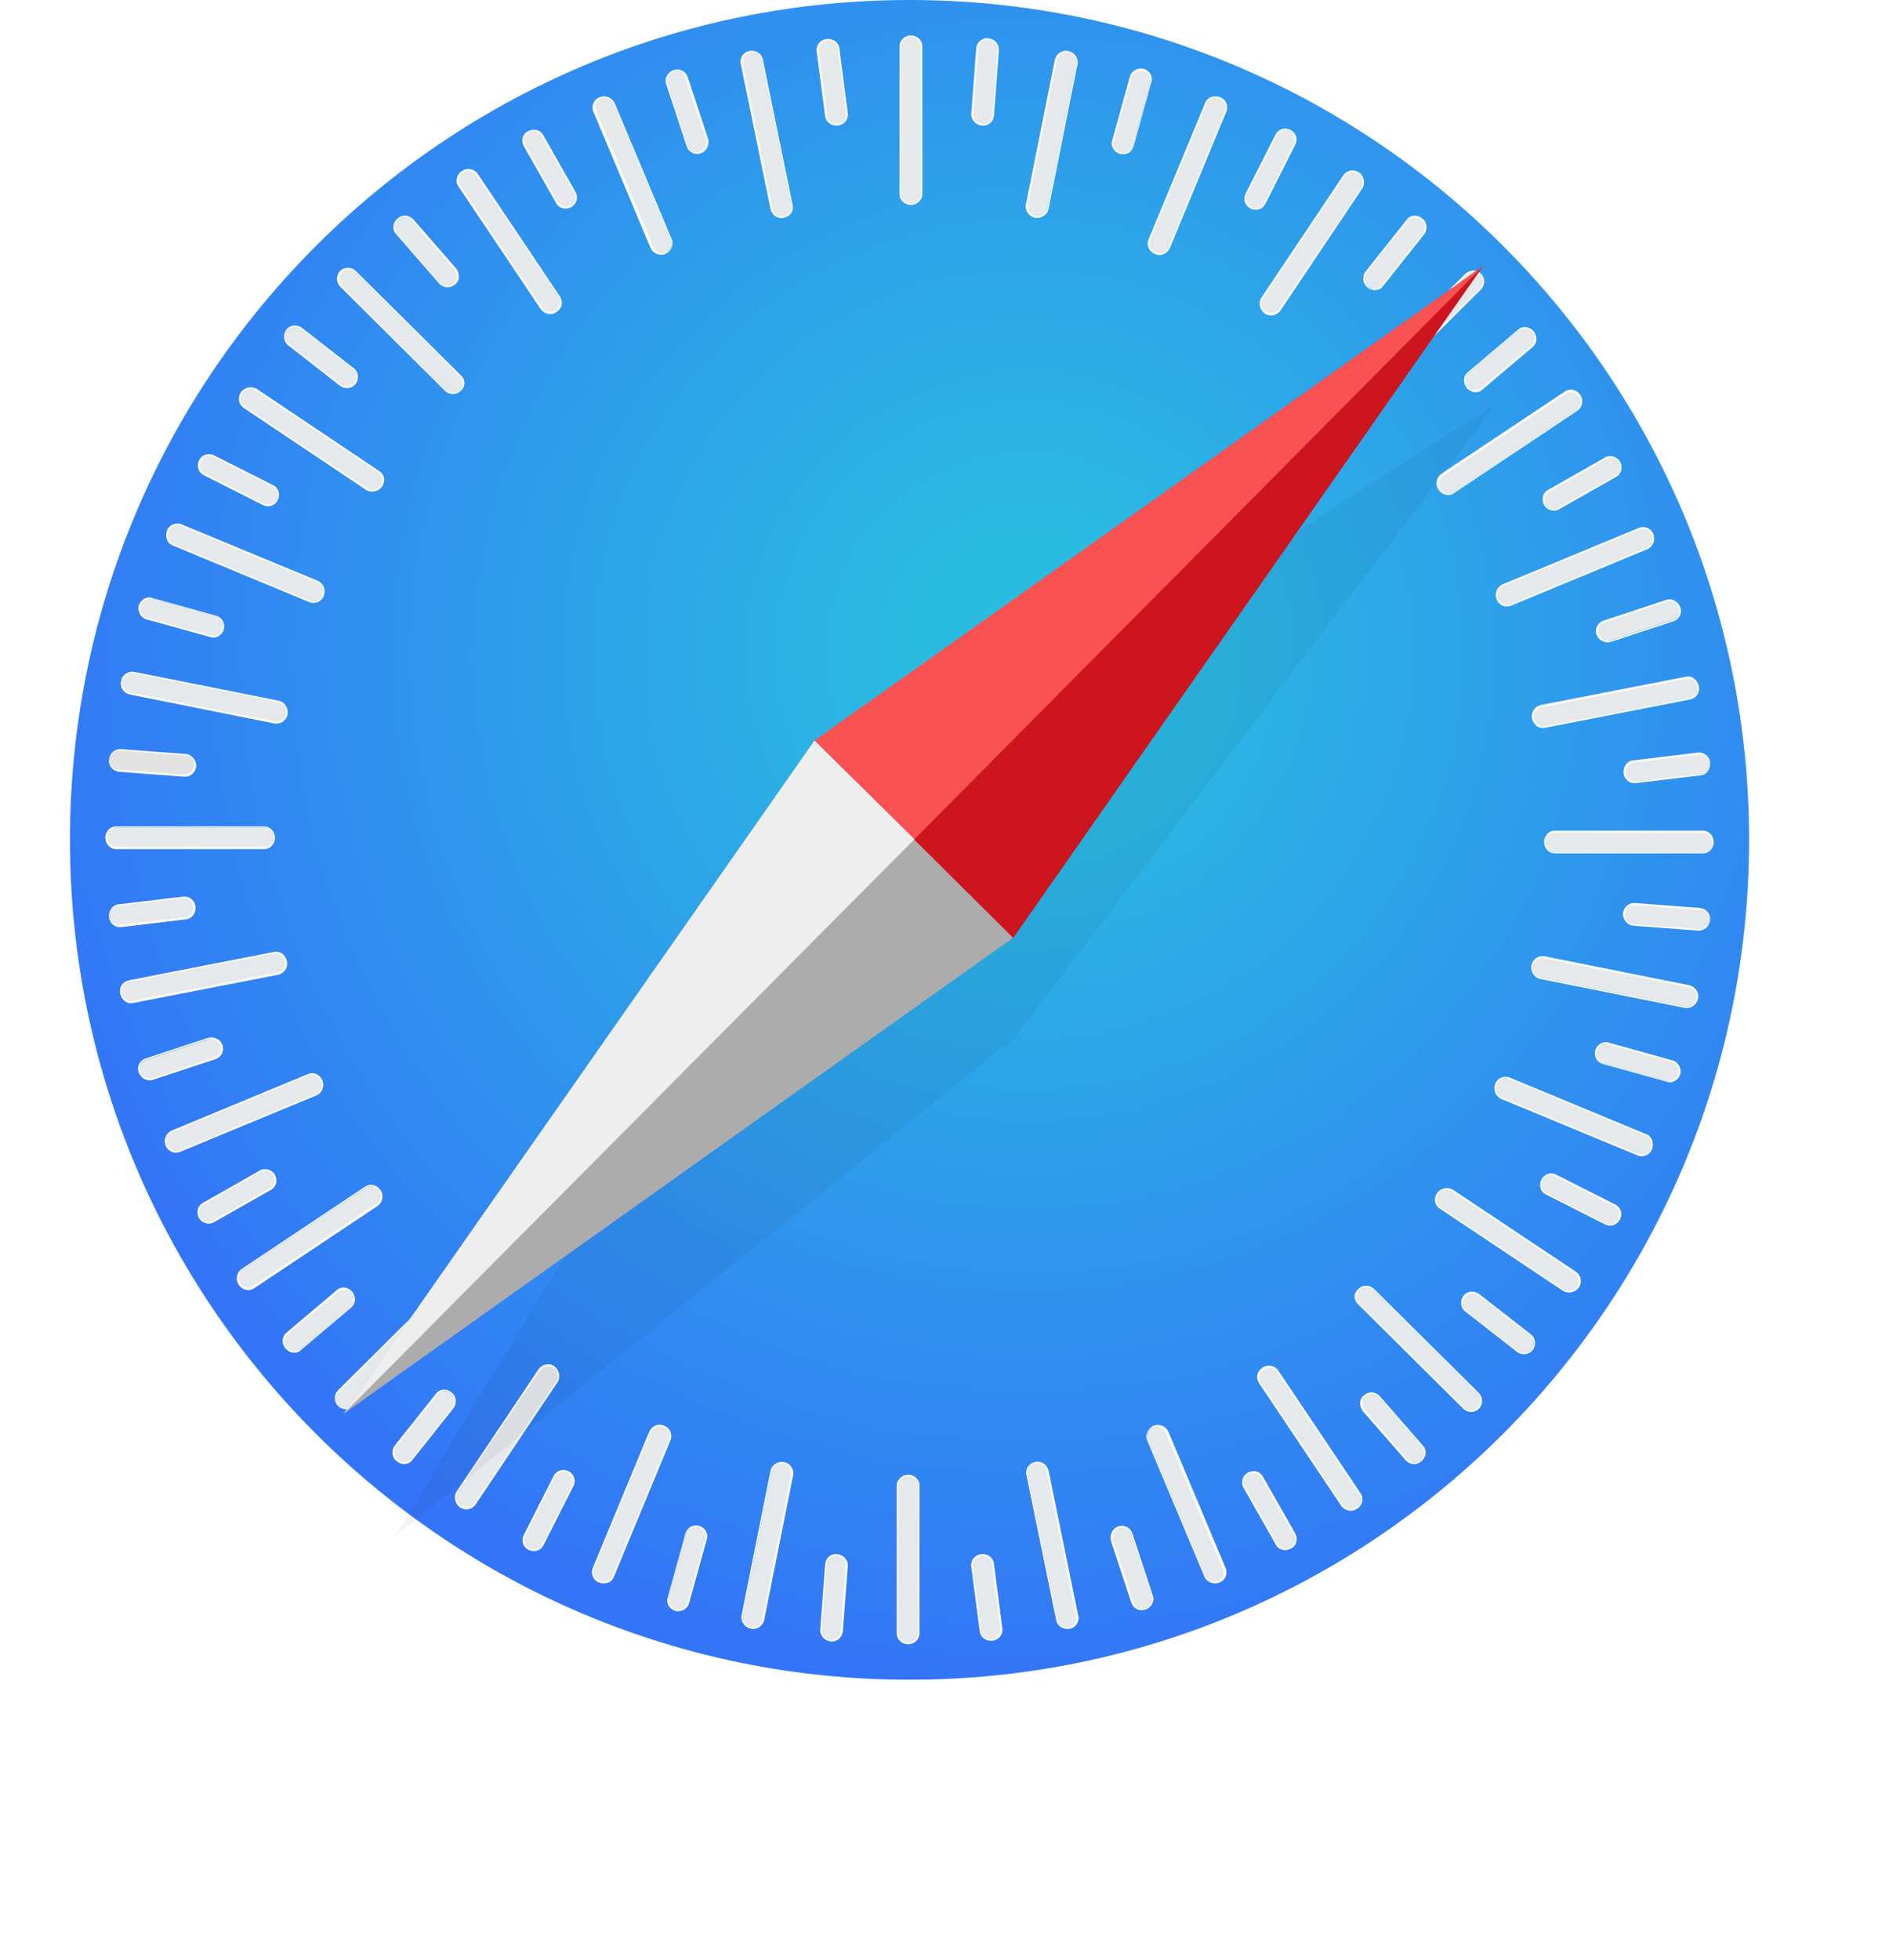 <svg width="27" height="28" viewBox="0 0 27 28" fill="none" xmlns="http://www.w3.org/2000/svg">
<path d="M13 24C19.627 24 25 18.627 25 12C25 5.373 19.627 0 13 0C6.373 0 1 5.373 1 12C1 18.627 6.373 24 13 24Z" fill="url(#paint0_radial_824_4443)"/>
<path d="M13.021 2.919C12.94 2.919 12.869 2.858 12.869 2.777V0.659C12.869 0.578 12.94 0.517 13.021 0.517C13.102 0.517 13.173 0.578 13.173 0.659V2.777C13.162 2.858 13.102 2.919 13.021 2.919Z" fill="#E6E9EB"/>
<path d="M13.021 2.929C12.929 2.929 12.858 2.858 12.858 2.777V0.659C12.858 0.578 12.929 0.507 13.021 0.507C13.112 0.507 13.183 0.578 13.183 0.659V2.777C13.183 2.858 13.102 2.929 13.021 2.929ZM13.021 0.527C12.95 0.527 12.879 0.588 12.879 0.659V2.777C12.879 2.848 12.94 2.909 13.021 2.909C13.091 2.909 13.162 2.848 13.162 2.777V0.659C13.152 0.588 13.091 0.527 13.021 0.527V0.527Z" fill="white"/>
<path d="M14.034 1.784C13.953 1.774 13.892 1.713 13.892 1.632L13.963 0.689C13.973 0.608 14.044 0.547 14.125 0.557C14.206 0.568 14.267 0.628 14.267 0.71L14.196 1.652C14.186 1.733 14.115 1.794 14.034 1.784V1.784Z" fill="#E6E9EB"/>
<path d="M14.034 1.794C13.943 1.784 13.882 1.713 13.882 1.632L13.953 0.689C13.963 0.608 14.034 0.537 14.126 0.547C14.217 0.557 14.278 0.628 14.278 0.709L14.207 1.652C14.197 1.743 14.126 1.804 14.034 1.794ZM14.126 0.568C14.055 0.568 13.984 0.618 13.984 0.689L13.913 1.632C13.913 1.703 13.963 1.764 14.044 1.774C14.115 1.774 14.186 1.723 14.186 1.652L14.257 0.709C14.257 0.638 14.197 0.578 14.126 0.568H14.126Z" fill="white"/>
<path d="M14.794 3.101C14.713 3.081 14.662 3.01 14.672 2.929L15.088 0.851C15.108 0.77 15.179 0.72 15.26 0.74C15.341 0.76 15.392 0.831 15.382 0.912L14.966 2.99C14.956 3.061 14.875 3.112 14.794 3.101H14.794Z" fill="#E6E9EB"/>
<path d="M14.794 3.112C14.702 3.091 14.652 3.01 14.662 2.929L15.078 0.851C15.098 0.77 15.179 0.709 15.27 0.73C15.361 0.75 15.412 0.831 15.402 0.912L14.986 2.99C14.966 3.071 14.885 3.122 14.794 3.112ZM15.27 0.75C15.199 0.74 15.128 0.78 15.108 0.851L14.692 2.929C14.682 3 14.723 3.071 14.804 3.091C14.875 3.101 14.946 3.061 14.966 2.99L15.382 0.912C15.392 0.831 15.341 0.77 15.27 0.75V0.75Z" fill="white"/>
<path d="M16.009 2.189C15.99 2.185 15.972 2.176 15.956 2.164C15.94 2.153 15.926 2.138 15.916 2.121C15.905 2.104 15.898 2.085 15.895 2.066C15.892 2.046 15.893 2.026 15.898 2.007L16.151 1.095C16.171 1.014 16.253 0.973 16.334 0.993C16.415 1.014 16.465 1.095 16.445 1.176L16.192 2.088C16.171 2.169 16.09 2.209 16.009 2.189Z" fill="#E6E9EB"/>
<path d="M16.01 2.199C15.929 2.179 15.868 2.088 15.899 2.007L16.152 1.095C16.172 1.014 16.263 0.963 16.345 0.983C16.426 1.003 16.486 1.095 16.456 1.176L16.203 2.088C16.182 2.169 16.101 2.22 16.01 2.199H16.01ZM16.345 1.014C16.274 0.993 16.192 1.034 16.172 1.105L15.919 2.017C15.899 2.088 15.939 2.159 16.02 2.179C16.091 2.199 16.172 2.159 16.192 2.088L16.446 1.176C16.456 1.105 16.416 1.034 16.345 1.013V1.014Z" fill="white"/>
<path d="M16.507 3.618C16.426 3.588 16.395 3.497 16.426 3.426L17.236 1.47C17.267 1.399 17.358 1.358 17.429 1.399C17.51 1.429 17.541 1.52 17.51 1.591L16.699 3.547C16.669 3.618 16.578 3.659 16.507 3.618H16.507Z" fill="#E6E9EB"/>
<path d="M16.507 3.628C16.468 3.614 16.436 3.584 16.419 3.546C16.402 3.508 16.401 3.465 16.415 3.426L17.226 1.47C17.257 1.389 17.348 1.358 17.439 1.389C17.478 1.403 17.51 1.433 17.527 1.471C17.544 1.509 17.545 1.552 17.53 1.591L16.72 3.547C16.679 3.628 16.588 3.669 16.507 3.628ZM17.429 1.409C17.358 1.378 17.277 1.409 17.247 1.48L16.436 3.436C16.405 3.507 16.446 3.578 16.517 3.608C16.588 3.638 16.669 3.608 16.699 3.537L17.51 1.581C17.53 1.52 17.5 1.439 17.429 1.409V1.409Z" fill="white"/>
<path d="M17.875 2.97C17.804 2.929 17.773 2.848 17.804 2.777L18.229 1.936C18.27 1.865 18.351 1.834 18.432 1.875C18.503 1.916 18.534 1.997 18.503 2.068L18.077 2.909C18.037 2.98 17.956 3.01 17.875 2.97H17.875Z" fill="#E6E9EB"/>
<path d="M17.875 2.98C17.794 2.939 17.764 2.848 17.804 2.767L18.23 1.926C18.27 1.845 18.361 1.814 18.442 1.855C18.524 1.895 18.554 1.987 18.513 2.068L18.088 2.909C18.047 2.99 17.956 3.02 17.875 2.98L17.875 2.98ZM18.432 1.875C18.361 1.845 18.28 1.865 18.25 1.936L17.824 2.777C17.794 2.838 17.824 2.919 17.885 2.96C17.956 2.99 18.037 2.97 18.067 2.899L18.493 2.057C18.524 1.997 18.493 1.916 18.432 1.875Z" fill="white"/>
<path d="M18.078 4.47C18.007 4.419 17.986 4.328 18.037 4.267L19.213 2.514C19.253 2.443 19.345 2.432 19.415 2.473C19.486 2.524 19.506 2.615 19.456 2.676L18.28 4.429C18.24 4.5 18.148 4.52 18.078 4.47Z" fill="#E6E9EB"/>
<path d="M18.077 4.48C18.006 4.429 17.986 4.328 18.027 4.257L19.202 2.503C19.253 2.432 19.344 2.412 19.425 2.463C19.496 2.514 19.516 2.615 19.476 2.686L18.3 4.439C18.25 4.51 18.148 4.53 18.077 4.48ZM19.415 2.483C19.354 2.443 19.263 2.453 19.223 2.514L18.047 4.267C18.006 4.328 18.026 4.409 18.087 4.449C18.148 4.49 18.239 4.48 18.28 4.419L19.456 2.676C19.496 2.615 19.476 2.524 19.415 2.483V2.483Z" fill="white"/>
<path d="M19.557 4.095C19.496 4.044 19.476 3.953 19.527 3.892L20.115 3.152C20.165 3.091 20.256 3.081 20.317 3.132C20.378 3.182 20.398 3.274 20.348 3.334L19.76 4.074C19.709 4.135 19.618 4.145 19.557 4.095H19.557Z" fill="#E6E9EB"/>
<path d="M19.547 4.105C19.477 4.054 19.466 3.953 19.517 3.882L20.105 3.142C20.155 3.071 20.257 3.061 20.328 3.122C20.399 3.172 20.409 3.274 20.358 3.345L19.77 4.085C19.72 4.155 19.618 4.166 19.547 4.105V4.105ZM20.308 3.142C20.247 3.091 20.166 3.101 20.115 3.162L19.527 3.902C19.487 3.963 19.497 4.044 19.558 4.095C19.618 4.145 19.699 4.135 19.75 4.074L20.338 3.334C20.378 3.274 20.368 3.182 20.308 3.142L20.308 3.142Z" fill="white"/>
<path d="M19.457 5.615C19.396 5.554 19.396 5.463 19.457 5.412L20.957 3.922C21.018 3.862 21.109 3.872 21.159 3.922C21.21 3.973 21.22 4.074 21.159 4.125L19.67 5.615C19.609 5.676 19.517 5.676 19.457 5.615V5.615Z" fill="#E6E9EB"/>
<path d="M19.446 5.625C19.417 5.595 19.4 5.555 19.4 5.514C19.4 5.472 19.417 5.432 19.446 5.402L20.946 3.912C20.976 3.883 21.016 3.867 21.058 3.867C21.099 3.867 21.139 3.883 21.169 3.912C21.198 3.942 21.215 3.982 21.215 4.024C21.215 4.065 21.198 4.105 21.169 4.135L19.669 5.625C19.639 5.654 19.599 5.671 19.558 5.671C19.516 5.671 19.476 5.654 19.446 5.625V5.625ZM21.159 3.922C21.108 3.872 21.017 3.872 20.966 3.922L19.466 5.412C19.416 5.463 19.416 5.554 19.466 5.605C19.517 5.655 19.608 5.655 19.659 5.605L21.159 4.115C21.209 4.064 21.209 3.983 21.159 3.922Z" fill="white"/>
<path d="M20.977 5.534C20.926 5.473 20.926 5.382 20.987 5.331L21.706 4.723C21.767 4.672 21.858 4.682 21.909 4.743C21.96 4.804 21.96 4.895 21.899 4.946L21.18 5.554C21.119 5.605 21.027 5.595 20.977 5.534Z" fill="#E6E9EB"/>
<path d="M20.967 5.544C20.906 5.473 20.916 5.372 20.977 5.321L21.696 4.713C21.757 4.652 21.858 4.662 21.919 4.733C21.98 4.804 21.97 4.905 21.909 4.956L21.19 5.564C21.129 5.625 21.027 5.615 20.967 5.544H20.967ZM21.899 4.743C21.848 4.683 21.767 4.683 21.707 4.723L20.987 5.331C20.936 5.382 20.926 5.463 20.977 5.524C21.027 5.584 21.109 5.584 21.169 5.544L21.889 4.936C21.95 4.885 21.95 4.804 21.899 4.743Z" fill="white"/>
<path d="M20.571 6.993C20.52 6.922 20.541 6.831 20.612 6.791L22.375 5.615C22.446 5.574 22.537 5.595 22.578 5.655C22.629 5.726 22.608 5.818 22.537 5.858L20.774 7.034C20.713 7.074 20.622 7.054 20.571 6.993V6.993Z" fill="#E6E9EB"/>
<path d="M20.561 6.993C20.51 6.922 20.53 6.821 20.601 6.77L22.365 5.595C22.436 5.544 22.537 5.564 22.588 5.645C22.639 5.716 22.618 5.818 22.547 5.868L20.784 7.044C20.713 7.095 20.612 7.074 20.561 6.993V6.993ZM22.568 5.666C22.527 5.605 22.446 5.584 22.385 5.625L20.622 6.801C20.561 6.841 20.541 6.922 20.591 6.993C20.632 7.054 20.713 7.074 20.774 7.034L22.537 5.858C22.598 5.808 22.608 5.726 22.568 5.666Z" fill="white"/>
<path d="M22.081 7.206C22.04 7.135 22.061 7.044 22.131 7.003L22.952 6.537C23.023 6.497 23.114 6.527 23.155 6.598C23.196 6.669 23.175 6.76 23.104 6.801L22.283 7.267C22.212 7.307 22.121 7.277 22.081 7.206L22.081 7.206Z" fill="#E6E9EB"/>
<path d="M22.07 7.216C22.03 7.135 22.05 7.044 22.121 7.003L22.942 6.537C23.013 6.497 23.114 6.527 23.155 6.598C23.195 6.679 23.175 6.77 23.104 6.811L22.283 7.277C22.212 7.318 22.111 7.287 22.07 7.216V7.216ZM23.145 6.608C23.104 6.537 23.023 6.517 22.962 6.557L22.141 7.024C22.081 7.064 22.06 7.145 22.091 7.206C22.131 7.277 22.212 7.297 22.273 7.257L23.094 6.791C23.155 6.76 23.175 6.679 23.145 6.608V6.608Z" fill="white"/>
<path d="M21.402 8.554C21.372 8.473 21.402 8.392 21.483 8.362L23.439 7.551C23.51 7.52 23.602 7.561 23.632 7.632C23.662 7.713 23.632 7.794 23.551 7.824L21.595 8.635C21.524 8.666 21.433 8.635 21.402 8.554Z" fill="#E6E9EB"/>
<path d="M21.391 8.564C21.361 8.483 21.391 8.392 21.473 8.351L23.429 7.541C23.468 7.526 23.511 7.527 23.549 7.544C23.587 7.561 23.616 7.593 23.631 7.632C23.662 7.713 23.631 7.804 23.55 7.845L21.594 8.655C21.555 8.67 21.512 8.669 21.474 8.652C21.436 8.635 21.406 8.603 21.391 8.564V8.564ZM23.611 7.642C23.581 7.571 23.5 7.541 23.439 7.561L21.483 8.372C21.412 8.402 21.381 8.483 21.412 8.554C21.442 8.625 21.523 8.655 21.584 8.635L23.54 7.824C23.611 7.794 23.642 7.713 23.611 7.642Z" fill="white"/>
<path d="M22.831 9.061C22.801 8.98 22.841 8.899 22.923 8.868L23.814 8.574C23.885 8.544 23.977 8.595 23.997 8.666C24.027 8.747 23.987 8.828 23.906 8.858L23.014 9.152C22.943 9.182 22.862 9.142 22.831 9.061V9.061Z" fill="#E6E9EB"/>
<path d="M22.82 9.071C22.79 8.99 22.831 8.899 22.922 8.868L23.814 8.574C23.895 8.544 23.986 8.595 24.017 8.676C24.047 8.757 24.006 8.848 23.915 8.878L23.023 9.172C22.942 9.193 22.851 9.152 22.82 9.071ZM23.996 8.686C23.976 8.615 23.895 8.574 23.824 8.595L22.932 8.889C22.861 8.909 22.831 8.99 22.851 9.061C22.871 9.132 22.952 9.172 23.023 9.152L23.915 8.858C23.986 8.828 24.017 8.757 23.996 8.686V8.686Z" fill="white"/>
<path d="M21.919 10.267C21.898 10.186 21.949 10.105 22.03 10.095L24.108 9.689C24.189 9.669 24.26 9.73 24.28 9.811C24.3 9.892 24.25 9.973 24.169 9.983L22.091 10.389C22.01 10.399 21.929 10.348 21.918 10.267H21.919Z" fill="#E6E9EB"/>
<path d="M21.898 10.267C21.878 10.176 21.939 10.095 22.02 10.074L24.098 9.669C24.179 9.649 24.26 9.71 24.28 9.801C24.3 9.892 24.24 9.973 24.159 9.993L22.081 10.399C22 10.419 21.919 10.358 21.898 10.267V10.267ZM24.26 9.811C24.25 9.74 24.179 9.689 24.108 9.699L22.03 10.105C21.959 10.115 21.909 10.196 21.929 10.267C21.939 10.338 22.01 10.389 22.081 10.378L24.159 9.973C24.23 9.953 24.28 9.882 24.26 9.811Z" fill="white"/>
<path d="M23.216 11.047C23.206 10.966 23.257 10.895 23.338 10.885L24.27 10.774C24.351 10.764 24.422 10.824 24.432 10.905C24.442 10.986 24.392 11.057 24.311 11.068L23.378 11.179C23.307 11.189 23.226 11.128 23.216 11.047H23.216Z" fill="#E6E9EB"/>
<path d="M23.206 11.047C23.196 10.956 23.257 10.875 23.338 10.865L24.27 10.753C24.351 10.743 24.432 10.804 24.443 10.895C24.453 10.986 24.392 11.068 24.311 11.078L23.378 11.189C23.297 11.199 23.216 11.139 23.206 11.047ZM24.432 10.905C24.422 10.835 24.352 10.774 24.28 10.784L23.348 10.895C23.277 10.905 23.226 10.976 23.236 11.047C23.247 11.118 23.318 11.179 23.389 11.169L24.321 11.057C24.392 11.047 24.443 10.976 24.433 10.905H24.432Z" fill="white"/>
<path d="M22.081 12.03C22.081 11.949 22.142 11.878 22.223 11.878H24.341C24.422 11.878 24.483 11.949 24.483 12.03C24.483 12.111 24.422 12.182 24.341 12.182H22.223C22.142 12.182 22.081 12.111 22.081 12.03Z" fill="#E6E9EB"/>
<path d="M22.071 12.03C22.071 11.939 22.142 11.868 22.223 11.868H24.342C24.423 11.868 24.494 11.939 24.494 12.03C24.494 12.122 24.423 12.193 24.342 12.193H22.223C22.142 12.193 22.071 12.122 22.071 12.03ZM24.473 12.041C24.473 11.97 24.413 11.899 24.341 11.899H22.223C22.152 11.899 22.092 11.959 22.092 12.041C22.092 12.111 22.152 12.182 22.223 12.182H24.342C24.413 12.172 24.473 12.111 24.473 12.041H24.473Z" fill="white"/>
<path d="M23.206 13.054C23.216 12.973 23.277 12.912 23.358 12.912L24.301 12.983C24.382 12.993 24.443 13.064 24.432 13.145C24.422 13.226 24.361 13.287 24.28 13.287L23.338 13.216C23.267 13.206 23.206 13.135 23.206 13.054H23.206Z" fill="#E6E9EB"/>
<path d="M23.196 13.054C23.206 12.963 23.277 12.902 23.358 12.902L24.301 12.973C24.382 12.983 24.453 13.054 24.443 13.145C24.433 13.236 24.362 13.297 24.281 13.297L23.338 13.226C23.257 13.216 23.196 13.135 23.196 13.054ZM24.433 13.145C24.443 13.074 24.382 13.003 24.311 13.003L23.369 12.932C23.298 12.932 23.237 12.983 23.227 13.064C23.217 13.135 23.277 13.206 23.348 13.206L24.291 13.277C24.362 13.277 24.423 13.216 24.433 13.145V13.145Z" fill="white"/>
<path d="M21.898 13.794C21.919 13.713 21.989 13.662 22.071 13.672L24.148 14.088C24.229 14.108 24.28 14.179 24.26 14.26C24.239 14.341 24.169 14.392 24.087 14.382L22.01 13.966C21.939 13.956 21.888 13.875 21.898 13.794V13.794Z" fill="#E6E9EB"/>
<path d="M21.888 13.794C21.908 13.703 21.989 13.652 22.07 13.662L24.148 14.078C24.229 14.098 24.29 14.179 24.27 14.27C24.25 14.361 24.168 14.412 24.087 14.402L22.01 13.986C21.928 13.966 21.878 13.885 21.888 13.794V13.794ZM24.25 14.27C24.26 14.199 24.219 14.128 24.148 14.108L22.07 13.693C22 13.682 21.928 13.723 21.908 13.804C21.898 13.875 21.939 13.946 22.01 13.966L24.087 14.382C24.168 14.392 24.229 14.341 24.25 14.27Z" fill="white"/>
<path d="M22.81 15.01C22.815 14.991 22.823 14.973 22.835 14.957C22.847 14.941 22.862 14.927 22.878 14.917C22.895 14.906 22.914 14.899 22.934 14.896C22.953 14.893 22.974 14.894 22.993 14.899L23.905 15.152C23.986 15.172 24.026 15.254 24.006 15.335C24.002 15.354 23.993 15.372 23.982 15.388C23.97 15.404 23.955 15.418 23.938 15.428C23.921 15.438 23.902 15.445 23.883 15.448C23.863 15.451 23.843 15.451 23.824 15.446L22.912 15.193C22.831 15.172 22.79 15.091 22.81 15.01H22.81Z" fill="#E6E9EB"/>
<path d="M22.8 15.01C22.821 14.929 22.912 14.868 22.993 14.899L23.905 15.152C23.986 15.172 24.037 15.264 24.017 15.345C23.996 15.426 23.905 15.486 23.824 15.456L22.912 15.203C22.831 15.182 22.78 15.101 22.8 15.01L22.8 15.01ZM23.986 15.345C24.006 15.274 23.966 15.193 23.895 15.172L22.983 14.919C22.912 14.899 22.841 14.939 22.821 15.02C22.8 15.091 22.841 15.172 22.912 15.193L23.824 15.446C23.895 15.456 23.966 15.416 23.986 15.345Z" fill="white"/>
<path d="M21.382 15.497C21.412 15.416 21.503 15.385 21.574 15.416L23.53 16.226C23.601 16.257 23.642 16.348 23.611 16.419C23.581 16.5 23.49 16.53 23.419 16.5L21.463 15.689C21.382 15.659 21.351 15.568 21.382 15.497V15.497Z" fill="#E6E9EB"/>
<path d="M21.372 15.486C21.387 15.447 21.416 15.416 21.454 15.399C21.492 15.382 21.536 15.38 21.575 15.395L23.531 16.206C23.612 16.236 23.642 16.328 23.612 16.419C23.597 16.458 23.567 16.489 23.529 16.506C23.491 16.524 23.448 16.525 23.409 16.51L21.453 15.699C21.372 15.659 21.341 15.568 21.372 15.486ZM23.591 16.409C23.622 16.338 23.591 16.257 23.521 16.226L21.564 15.416C21.494 15.385 21.423 15.426 21.392 15.497C21.362 15.568 21.392 15.649 21.463 15.679L23.419 16.49C23.49 16.51 23.571 16.48 23.591 16.409Z" fill="white"/>
<path d="M22.041 16.865C22.081 16.794 22.162 16.764 22.233 16.794L23.074 17.22C23.145 17.25 23.176 17.341 23.135 17.422C23.095 17.493 23.014 17.524 22.943 17.493L22.102 17.068C22.03 17.027 22 16.936 22.041 16.865Z" fill="#E6E9EB"/>
<path d="M22.031 16.855C22.071 16.774 22.162 16.743 22.244 16.784L23.085 17.209C23.166 17.25 23.196 17.341 23.155 17.422C23.115 17.503 23.024 17.534 22.943 17.493L22.102 17.068C22.02 17.037 21.99 16.936 22.031 16.855V16.855ZM23.125 17.412C23.155 17.341 23.135 17.26 23.064 17.23L22.223 16.804C22.162 16.774 22.081 16.804 22.041 16.865C22.01 16.936 22.031 17.017 22.102 17.047L22.943 17.473C23.014 17.503 23.095 17.483 23.125 17.412Z" fill="white"/>
<path d="M20.551 17.058C20.601 16.986 20.682 16.966 20.753 17.017L22.517 18.193C22.588 18.233 22.598 18.324 22.557 18.395C22.507 18.466 22.426 18.486 22.355 18.436L20.591 17.26C20.52 17.209 20.5 17.118 20.551 17.058Z" fill="#E6E9EB"/>
<path d="M20.541 17.047C20.591 16.976 20.693 16.956 20.764 16.997L22.527 18.172C22.598 18.223 22.619 18.314 22.568 18.395C22.517 18.466 22.416 18.486 22.345 18.446L20.581 17.27C20.5 17.22 20.49 17.118 20.541 17.047ZM22.537 18.385C22.578 18.324 22.568 18.233 22.507 18.193L20.744 17.017C20.683 16.976 20.602 16.997 20.561 17.058C20.52 17.118 20.531 17.209 20.591 17.25L22.355 18.426C22.416 18.466 22.497 18.446 22.537 18.385V18.385Z" fill="white"/>
<path d="M20.926 18.527C20.977 18.466 21.068 18.446 21.129 18.497L21.869 19.074C21.929 19.125 21.939 19.216 21.889 19.277C21.838 19.338 21.747 19.358 21.686 19.307L20.946 18.73C20.886 18.679 20.875 18.588 20.926 18.527V18.527Z" fill="#E6E9EB"/>
<path d="M20.916 18.517C20.967 18.446 21.068 18.436 21.139 18.487L21.879 19.064C21.95 19.115 21.96 19.216 21.909 19.287C21.858 19.358 21.757 19.368 21.686 19.318L20.946 18.74C20.875 18.689 20.865 18.588 20.916 18.517ZM21.889 19.277C21.94 19.216 21.929 19.135 21.869 19.084L21.129 18.507C21.068 18.466 20.987 18.476 20.936 18.537C20.886 18.598 20.896 18.679 20.956 18.73L21.696 19.307C21.757 19.348 21.838 19.338 21.889 19.277H21.889Z" fill="white"/>
<path d="M19.415 18.426C19.476 18.365 19.567 18.365 19.618 18.426L21.118 19.916C21.178 19.976 21.168 20.068 21.118 20.118C21.057 20.179 20.966 20.179 20.915 20.118L19.415 18.628C19.364 18.578 19.364 18.476 19.415 18.426V18.426Z" fill="#E6E9EB"/>
<path d="M19.416 18.416C19.445 18.386 19.485 18.37 19.527 18.37C19.569 18.37 19.609 18.386 19.639 18.416L21.139 19.905C21.168 19.935 21.184 19.975 21.184 20.017C21.184 20.059 21.168 20.099 21.139 20.128C21.109 20.158 21.069 20.174 21.027 20.174C20.985 20.174 20.945 20.158 20.916 20.128L19.416 18.639C19.345 18.578 19.345 18.476 19.416 18.416ZM21.118 20.108C21.169 20.058 21.169 19.966 21.118 19.916L19.618 18.426C19.568 18.375 19.476 18.375 19.426 18.426C19.375 18.476 19.375 18.568 19.426 18.618L20.926 20.108C20.976 20.169 21.058 20.169 21.118 20.108Z" fill="white"/>
<path d="M19.507 19.936C19.568 19.885 19.659 19.885 19.71 19.946L20.328 20.655C20.378 20.716 20.368 20.808 20.308 20.858C20.247 20.909 20.155 20.909 20.105 20.848L19.486 20.139C19.436 20.088 19.446 19.997 19.507 19.936V19.936Z" fill="#E6E9EB"/>
<path d="M19.497 19.936C19.567 19.875 19.659 19.885 19.719 19.946L20.338 20.655C20.398 20.716 20.388 20.817 20.317 20.878C20.247 20.939 20.155 20.929 20.095 20.868L19.476 20.159C19.426 20.088 19.426 19.986 19.497 19.936H19.497ZM20.307 20.858C20.368 20.808 20.368 20.726 20.328 20.666L19.709 19.956C19.659 19.905 19.578 19.895 19.517 19.946C19.456 19.997 19.456 20.078 19.497 20.138L20.115 20.848C20.165 20.909 20.247 20.909 20.307 20.858H20.307Z" fill="white"/>
<path d="M18.047 19.551C18.118 19.5 18.209 19.52 18.25 19.591L19.425 21.345C19.466 21.416 19.446 21.507 19.385 21.547C19.314 21.598 19.223 21.578 19.182 21.507L18.006 19.753C17.966 19.683 17.986 19.591 18.047 19.551H18.047Z" fill="#E6E9EB"/>
<path d="M18.047 19.541C18.118 19.49 18.22 19.51 18.27 19.581L19.446 21.335C19.497 21.405 19.477 21.507 19.395 21.557C19.325 21.608 19.223 21.588 19.172 21.517L17.997 19.764C17.946 19.683 17.966 19.591 18.047 19.541V19.541ZM19.385 21.537C19.446 21.497 19.466 21.416 19.426 21.355L18.25 19.601C18.21 19.541 18.129 19.53 18.058 19.571C17.997 19.611 17.977 19.693 18.017 19.753L19.193 21.507C19.233 21.557 19.325 21.578 19.385 21.537L19.385 21.537Z" fill="white"/>
<path d="M17.834 21.051C17.905 21.01 17.996 21.03 18.037 21.101L18.503 21.922C18.544 21.993 18.513 22.084 18.442 22.125C18.371 22.166 18.28 22.145 18.24 22.074L17.773 21.253C17.743 21.183 17.763 21.091 17.834 21.051L17.834 21.051Z" fill="#E6E9EB"/>
<path d="M17.834 21.041C17.916 21 18.007 21.02 18.047 21.091L18.514 21.912C18.554 21.983 18.534 22.084 18.453 22.125C18.372 22.166 18.28 22.145 18.24 22.074L17.774 21.253C17.733 21.182 17.753 21.091 17.834 21.041H17.834ZM18.443 22.115C18.503 22.074 18.534 21.993 18.493 21.933L18.027 21.111C17.986 21.051 17.905 21.03 17.845 21.061C17.784 21.101 17.753 21.182 17.794 21.243L18.26 22.064C18.291 22.125 18.382 22.155 18.443 22.115V22.115Z" fill="white"/>
<path d="M16.487 20.382C16.568 20.352 16.649 20.382 16.679 20.453L17.5 22.409C17.531 22.48 17.49 22.571 17.419 22.601C17.348 22.632 17.257 22.601 17.227 22.53L16.406 20.574C16.375 20.503 16.416 20.412 16.487 20.382Z" fill="#E6E9EB"/>
<path d="M16.486 20.372C16.568 20.341 16.659 20.372 16.699 20.453L17.52 22.409C17.535 22.448 17.534 22.491 17.517 22.529C17.5 22.567 17.468 22.597 17.429 22.611C17.348 22.642 17.257 22.611 17.216 22.53L16.395 20.574C16.365 20.503 16.405 20.412 16.486 20.372V20.372ZM17.409 22.591C17.48 22.561 17.51 22.48 17.48 22.419L16.659 20.463C16.628 20.392 16.547 20.361 16.476 20.392C16.405 20.422 16.375 20.503 16.405 20.564L17.226 22.52C17.267 22.591 17.338 22.622 17.409 22.591Z" fill="white"/>
<path d="M15.989 21.821C16.071 21.791 16.151 21.831 16.182 21.912L16.476 22.804C16.506 22.875 16.456 22.966 16.385 22.986C16.304 23.017 16.223 22.976 16.192 22.895L15.898 22.003C15.868 21.933 15.908 21.851 15.989 21.821H15.989Z" fill="#E6E9EB"/>
<path d="M15.98 21.811C16.019 21.796 16.062 21.797 16.1 21.815C16.138 21.832 16.167 21.863 16.182 21.902L16.476 22.794C16.507 22.875 16.456 22.966 16.375 22.997C16.336 23.011 16.293 23.01 16.255 22.993C16.217 22.976 16.187 22.944 16.172 22.905L15.878 22.014C15.858 21.933 15.899 21.841 15.98 21.811ZM16.375 22.976C16.446 22.956 16.486 22.875 16.466 22.804L16.172 21.912C16.152 21.841 16.071 21.811 16 21.831C15.929 21.851 15.888 21.933 15.909 22.003L16.203 22.895C16.208 22.913 16.216 22.928 16.228 22.942C16.24 22.956 16.254 22.967 16.271 22.974C16.287 22.982 16.305 22.986 16.323 22.986C16.34 22.987 16.358 22.983 16.375 22.976V22.976Z" fill="white"/>
<path d="M14.794 20.899C14.875 20.878 14.956 20.929 14.966 21.01L15.392 23.088C15.412 23.169 15.351 23.24 15.27 23.26C15.189 23.28 15.108 23.23 15.098 23.149L14.672 21.071C14.662 21 14.713 20.919 14.794 20.899L14.794 20.899Z" fill="#E6E9EB"/>
<path d="M14.794 20.889C14.885 20.868 14.966 20.929 14.987 21.01L15.412 23.088C15.433 23.169 15.372 23.26 15.291 23.27C15.2 23.291 15.118 23.23 15.098 23.149L14.672 21.071C14.652 20.99 14.703 20.909 14.794 20.889L14.794 20.889ZM15.27 23.25C15.341 23.24 15.392 23.169 15.382 23.088L14.956 21.01C14.946 20.939 14.865 20.889 14.794 20.909C14.723 20.919 14.672 20.99 14.683 21.071L15.108 23.149C15.129 23.22 15.2 23.26 15.271 23.25L15.27 23.25Z" fill="white"/>
<path d="M14.024 22.216C14.105 22.206 14.176 22.257 14.196 22.338L14.318 23.27C14.328 23.351 14.267 23.422 14.186 23.432C14.105 23.443 14.034 23.392 14.014 23.311L13.892 22.378C13.882 22.297 13.943 22.226 14.024 22.216Z" fill="#E6E9EB"/>
<path d="M14.024 22.206C14.115 22.196 14.196 22.257 14.206 22.338L14.328 23.27C14.338 23.351 14.277 23.432 14.186 23.443C14.095 23.453 14.014 23.392 14.004 23.311L13.882 22.378C13.872 22.297 13.933 22.216 14.024 22.206ZM14.176 23.422C14.247 23.412 14.308 23.341 14.297 23.27L14.176 22.338C14.166 22.267 14.095 22.216 14.024 22.226C13.953 22.236 13.892 22.307 13.902 22.378L14.024 23.311C14.034 23.382 14.105 23.432 14.176 23.422Z" fill="white"/>
<path d="M12.98 21.081C13.061 21.081 13.132 21.142 13.132 21.223V23.341C13.132 23.422 13.061 23.483 12.98 23.483C12.899 23.483 12.828 23.422 12.828 23.341V21.223C12.838 21.142 12.899 21.081 12.98 21.081Z" fill="#E6E9EB"/>
<path d="M12.979 21.071C13.071 21.071 13.142 21.142 13.142 21.223V23.341C13.142 23.422 13.071 23.493 12.979 23.493C12.888 23.493 12.817 23.422 12.817 23.341V21.223C12.817 21.142 12.899 21.071 12.979 21.071ZM12.979 23.473C13.05 23.473 13.121 23.412 13.121 23.341V21.223C13.121 21.152 13.061 21.091 12.979 21.091C12.909 21.091 12.838 21.152 12.838 21.223V23.341C12.848 23.412 12.909 23.473 12.979 23.473Z" fill="white"/>
<path d="M11.966 22.216C12.048 22.226 12.108 22.287 12.108 22.368L12.037 23.311C12.027 23.392 11.956 23.453 11.875 23.443C11.794 23.432 11.733 23.372 11.733 23.291L11.804 22.348C11.815 22.267 11.885 22.206 11.966 22.216Z" fill="#E6E9EB"/>
<path d="M11.966 22.206C12.058 22.216 12.118 22.287 12.118 22.368L12.047 23.311C12.037 23.392 11.966 23.463 11.875 23.453C11.784 23.443 11.723 23.372 11.723 23.291L11.794 22.348C11.804 22.257 11.875 22.196 11.966 22.206ZM11.875 23.432C11.946 23.432 12.017 23.382 12.017 23.311L12.088 22.368C12.088 22.297 12.037 22.236 11.956 22.226C11.885 22.226 11.814 22.277 11.814 22.348L11.743 23.291C11.743 23.361 11.804 23.422 11.875 23.432H11.875Z" fill="white"/>
<path d="M11.206 20.899C11.287 20.919 11.338 20.99 11.328 21.071L10.912 23.149C10.892 23.23 10.821 23.28 10.74 23.26C10.659 23.24 10.608 23.169 10.618 23.088L11.034 21.01C11.044 20.939 11.125 20.889 11.206 20.899Z" fill="#E6E9EB"/>
<path d="M11.206 20.889C11.297 20.909 11.348 20.99 11.338 21.071L10.922 23.149C10.902 23.23 10.821 23.291 10.73 23.27C10.639 23.25 10.588 23.169 10.598 23.088L11.014 21.01C11.034 20.929 11.115 20.878 11.206 20.889L11.206 20.889ZM10.73 23.25C10.801 23.26 10.872 23.22 10.892 23.149L11.307 21.071C11.318 21 11.277 20.929 11.196 20.909C11.125 20.899 11.054 20.939 11.034 21.01L10.618 23.088C10.608 23.169 10.659 23.23 10.73 23.25V23.25Z" fill="white"/>
<path d="M9.99 21.811C10.071 21.831 10.122 21.912 10.101 21.993L9.848 22.905C9.828 22.986 9.747 23.027 9.666 23.007C9.646 23.002 9.628 22.994 9.612 22.982C9.596 22.97 9.582 22.956 9.572 22.939C9.562 22.922 9.555 22.903 9.552 22.883C9.549 22.864 9.549 22.844 9.554 22.824L9.807 21.912C9.828 21.831 9.909 21.791 9.99 21.811H9.99Z" fill="#E6E9EB"/>
<path d="M9.99 21.801C10.071 21.821 10.132 21.912 10.101 21.993L9.848 22.905C9.828 22.986 9.737 23.037 9.656 23.017C9.575 22.997 9.514 22.905 9.544 22.824L9.797 21.912C9.818 21.831 9.899 21.78 9.99 21.801V21.801ZM9.656 22.986C9.727 23.007 9.808 22.966 9.828 22.895L10.081 21.983C10.101 21.912 10.061 21.841 9.98 21.821C9.909 21.801 9.828 21.841 9.808 21.912L9.554 22.824C9.544 22.895 9.585 22.966 9.656 22.986Z" fill="white"/>
<path d="M9.494 20.382C9.575 20.412 9.605 20.503 9.575 20.574L8.764 22.53C8.734 22.601 8.642 22.642 8.571 22.601C8.5 22.561 8.46 22.48 8.49 22.409L9.301 20.453C9.331 20.382 9.423 20.341 9.494 20.382H9.494Z" fill="#E6E9EB"/>
<path d="M9.494 20.372C9.533 20.387 9.564 20.416 9.581 20.454C9.598 20.492 9.6 20.535 9.585 20.574L8.774 22.53C8.744 22.611 8.653 22.642 8.561 22.611C8.522 22.597 8.491 22.567 8.474 22.529C8.457 22.491 8.455 22.448 8.47 22.409L9.281 20.453C9.321 20.372 9.413 20.331 9.494 20.372V20.372ZM8.571 22.591C8.642 22.622 8.723 22.591 8.754 22.52L9.565 20.564C9.595 20.493 9.555 20.422 9.484 20.392C9.413 20.362 9.332 20.392 9.301 20.463L8.49 22.419C8.47 22.48 8.501 22.561 8.571 22.591Z" fill="white"/>
<path d="M8.125 21.03C8.196 21.071 8.226 21.152 8.196 21.223L7.77 22.064C7.73 22.135 7.649 22.166 7.568 22.125C7.497 22.084 7.466 22.003 7.497 21.933L7.922 21.091C7.963 21.02 8.044 20.99 8.125 21.03Z" fill="#E6E9EB"/>
<path d="M8.125 21.02C8.206 21.061 8.236 21.152 8.196 21.233L7.77 22.074C7.729 22.155 7.638 22.186 7.557 22.145C7.476 22.105 7.446 22.014 7.486 21.933L7.912 21.091C7.952 21.01 8.044 20.98 8.125 21.02ZM7.567 22.125C7.638 22.155 7.719 22.135 7.75 22.064L8.175 21.223C8.206 21.162 8.175 21.081 8.115 21.041C8.044 21.01 7.963 21.03 7.932 21.101L7.506 21.942C7.476 22.003 7.506 22.084 7.567 22.125V22.125Z" fill="white"/>
<path d="M7.923 19.53C7.994 19.581 8.014 19.672 7.963 19.733L6.787 21.487C6.747 21.557 6.656 21.568 6.585 21.527C6.514 21.476 6.494 21.385 6.544 21.324L7.72 19.571C7.76 19.5 7.852 19.48 7.923 19.53V19.53Z" fill="#E6E9EB"/>
<path d="M7.922 19.52C7.993 19.571 8.013 19.672 7.973 19.743L6.797 21.497C6.747 21.568 6.655 21.588 6.574 21.537C6.503 21.486 6.483 21.385 6.524 21.314L7.699 19.561C7.75 19.49 7.851 19.47 7.922 19.52V19.52ZM6.584 21.517C6.645 21.557 6.736 21.547 6.777 21.487L7.953 19.733C7.993 19.672 7.973 19.591 7.912 19.551C7.851 19.51 7.76 19.52 7.72 19.581L6.544 21.324C6.503 21.385 6.524 21.476 6.584 21.517V21.517Z" fill="white"/>
<path d="M6.443 19.905C6.504 19.956 6.524 20.047 6.474 20.108L5.886 20.848C5.835 20.909 5.744 20.919 5.683 20.868C5.622 20.818 5.602 20.726 5.653 20.666L6.241 19.926C6.291 19.865 6.382 19.855 6.443 19.905Z" fill="#E6E9EB"/>
<path d="M6.453 19.895C6.524 19.946 6.534 20.047 6.483 20.118L5.895 20.858C5.845 20.929 5.743 20.939 5.672 20.878C5.601 20.828 5.591 20.726 5.642 20.655L6.23 19.916C6.28 19.845 6.382 19.834 6.453 19.895ZM5.693 20.858C5.753 20.909 5.835 20.899 5.885 20.838L6.473 20.098C6.514 20.037 6.503 19.956 6.443 19.905C6.382 19.855 6.301 19.865 6.25 19.926L5.662 20.666C5.622 20.726 5.632 20.817 5.693 20.858H5.693Z" fill="white"/>
<path d="M6.544 18.385C6.605 18.446 6.605 18.537 6.544 18.588L5.044 20.078C4.983 20.139 4.892 20.128 4.841 20.078C4.791 20.027 4.78 19.926 4.841 19.875L6.331 18.385C6.392 18.324 6.483 18.324 6.544 18.385V18.385Z" fill="#E6E9EB"/>
<path d="M6.554 18.375C6.583 18.405 6.6 18.445 6.6 18.486C6.6 18.528 6.583 18.568 6.554 18.598L5.054 20.088C5.024 20.117 4.984 20.134 4.943 20.134C4.901 20.134 4.861 20.117 4.831 20.088C4.802 20.058 4.786 20.018 4.786 19.976C4.786 19.935 4.802 19.895 4.831 19.865L6.331 18.375C6.361 18.346 6.401 18.329 6.443 18.329C6.484 18.329 6.524 18.346 6.554 18.375V18.375ZM4.841 20.078C4.892 20.128 4.983 20.128 5.034 20.078L6.534 18.588C6.585 18.537 6.585 18.446 6.534 18.395C6.483 18.345 6.392 18.345 6.341 18.395L4.841 19.885C4.791 19.936 4.791 20.017 4.841 20.078V20.078Z" fill="white"/>
<path d="M5.024 18.466C5.075 18.527 5.075 18.618 5.014 18.669L4.294 19.277C4.233 19.328 4.142 19.318 4.091 19.257C4.041 19.196 4.041 19.105 4.102 19.054L4.821 18.446C4.882 18.395 4.973 18.405 5.024 18.466Z" fill="#E6E9EB"/>
<path d="M5.034 18.456C5.094 18.527 5.084 18.628 5.023 18.679L4.304 19.287C4.243 19.348 4.142 19.338 4.081 19.267C4.02 19.196 4.03 19.095 4.091 19.044L4.811 18.436C4.871 18.375 4.973 18.385 5.034 18.456L5.034 18.456ZM4.101 19.257C4.152 19.318 4.233 19.318 4.294 19.277L5.013 18.669C5.064 18.618 5.074 18.537 5.023 18.476C4.973 18.416 4.892 18.416 4.831 18.456L4.111 19.064C4.051 19.115 4.051 19.196 4.101 19.257V19.257Z" fill="white"/>
<path d="M5.429 17.007C5.48 17.078 5.46 17.169 5.389 17.209L3.625 18.385C3.554 18.426 3.463 18.405 3.423 18.345C3.372 18.274 3.392 18.182 3.463 18.142L5.227 16.966C5.288 16.926 5.379 16.946 5.43 17.007H5.429Z" fill="#E6E9EB"/>
<path d="M5.439 17.007C5.49 17.078 5.469 17.179 5.398 17.23L3.635 18.405C3.564 18.456 3.463 18.436 3.412 18.355C3.361 18.284 3.382 18.183 3.452 18.132L5.216 16.956C5.287 16.905 5.388 16.926 5.439 17.007H5.439ZM3.432 18.334C3.473 18.395 3.554 18.416 3.615 18.375L5.378 17.199C5.439 17.159 5.459 17.078 5.409 17.007C5.368 16.946 5.287 16.926 5.226 16.966L3.463 18.142C3.402 18.193 3.392 18.274 3.432 18.334V18.334Z" fill="white"/>
<path d="M3.919 16.794C3.96 16.865 3.939 16.956 3.869 16.997L3.048 17.463C2.977 17.503 2.885 17.473 2.845 17.402C2.804 17.331 2.825 17.24 2.896 17.199L3.717 16.733C3.787 16.693 3.879 16.723 3.919 16.794H3.919Z" fill="#E6E9EB"/>
<path d="M3.929 16.784C3.97 16.865 3.95 16.956 3.879 16.997L3.058 17.463C2.987 17.503 2.885 17.473 2.845 17.402C2.804 17.321 2.825 17.23 2.896 17.189L3.717 16.723C3.787 16.682 3.889 16.713 3.929 16.784H3.929ZM2.855 17.392C2.896 17.463 2.977 17.483 3.037 17.443L3.858 16.976C3.919 16.936 3.939 16.855 3.909 16.794C3.869 16.723 3.787 16.703 3.727 16.743L2.906 17.209C2.845 17.24 2.825 17.321 2.855 17.392H2.855Z" fill="white"/>
<path d="M4.598 15.446C4.629 15.527 4.598 15.608 4.517 15.639L2.561 16.449C2.49 16.48 2.399 16.439 2.369 16.368C2.338 16.287 2.369 16.206 2.45 16.176L4.406 15.365C4.477 15.335 4.568 15.365 4.598 15.446V15.446Z" fill="#E6E9EB"/>
<path d="M4.608 15.436C4.639 15.517 4.608 15.608 4.527 15.649L2.571 16.459C2.532 16.474 2.489 16.473 2.451 16.456C2.413 16.439 2.383 16.407 2.369 16.368C2.338 16.287 2.369 16.196 2.45 16.155L4.406 15.345C4.445 15.33 4.488 15.331 4.526 15.348C4.564 15.366 4.593 15.397 4.608 15.436V15.436ZM2.389 16.358C2.419 16.429 2.5 16.46 2.561 16.439L4.517 15.628C4.588 15.598 4.618 15.517 4.588 15.446C4.558 15.375 4.477 15.345 4.416 15.365L2.46 16.176C2.389 16.206 2.358 16.287 2.389 16.358V16.358Z" fill="white"/>
<path d="M3.169 14.939C3.2 15.02 3.159 15.101 3.078 15.132L2.186 15.426C2.115 15.456 2.024 15.405 2.004 15.335C1.973 15.253 2.014 15.172 2.095 15.142L2.987 14.848C3.058 14.818 3.139 14.858 3.169 14.939Z" fill="#E6E9EB"/>
<path d="M3.179 14.929C3.209 15.01 3.169 15.101 3.078 15.132L2.186 15.426C2.105 15.456 2.014 15.405 1.983 15.324C1.953 15.243 1.993 15.152 2.085 15.122L2.976 14.828C3.057 14.807 3.149 14.848 3.179 14.929L3.179 14.929ZM2.003 15.314C2.024 15.385 2.105 15.426 2.176 15.405L3.068 15.111C3.139 15.091 3.169 15.01 3.149 14.939C3.128 14.868 3.047 14.828 2.976 14.848L2.085 15.142C2.014 15.172 1.983 15.243 2.003 15.314Z" fill="white"/>
<path d="M4.082 13.733C4.102 13.814 4.051 13.895 3.97 13.905L1.893 14.311C1.811 14.331 1.74 14.27 1.72 14.189C1.7 14.108 1.751 14.027 1.832 14.017L3.909 13.611C3.991 13.601 4.072 13.652 4.082 13.733H4.082Z" fill="#E6E9EB"/>
<path d="M4.101 13.733C4.122 13.824 4.061 13.905 3.98 13.926L1.902 14.331C1.821 14.351 1.74 14.291 1.72 14.199C1.699 14.108 1.76 14.027 1.841 14.007L3.919 13.601C4 13.581 4.081 13.642 4.101 13.733ZM1.74 14.189C1.75 14.26 1.821 14.311 1.892 14.301L3.97 13.895C4.041 13.885 4.091 13.804 4.071 13.733C4.061 13.662 3.99 13.611 3.919 13.622L1.841 14.027C1.77 14.047 1.72 14.118 1.74 14.189V14.189Z" fill="white"/>
<path d="M2.784 12.953C2.794 13.034 2.743 13.105 2.662 13.115L1.73 13.226C1.649 13.236 1.578 13.176 1.568 13.095C1.558 13.014 1.608 12.943 1.689 12.932L2.622 12.821C2.693 12.811 2.774 12.872 2.784 12.953Z" fill="#E6E9EB"/>
<path d="M2.794 12.953C2.804 13.044 2.744 13.125 2.662 13.135L1.73 13.247C1.649 13.257 1.568 13.196 1.558 13.105C1.548 13.014 1.608 12.932 1.689 12.922L2.622 12.811C2.703 12.801 2.784 12.862 2.794 12.953L2.794 12.953ZM1.568 13.095C1.578 13.166 1.649 13.226 1.72 13.216L2.652 13.105C2.723 13.095 2.774 13.024 2.764 12.953C2.754 12.882 2.683 12.821 2.612 12.831L1.679 12.943C1.608 12.953 1.558 13.024 1.568 13.095V13.095Z" fill="white"/>
<path d="M3.919 11.97C3.919 12.051 3.858 12.122 3.777 12.122H1.659C1.578 12.122 1.517 12.051 1.517 11.97C1.517 11.889 1.578 11.818 1.659 11.818H3.777C3.858 11.818 3.919 11.889 3.919 11.97L3.919 11.97Z" fill="#E6E9EB"/>
<path d="M3.929 11.97C3.929 12.061 3.858 12.132 3.777 12.132H1.658C1.577 12.132 1.506 12.061 1.506 11.97C1.506 11.878 1.577 11.807 1.658 11.807H3.777C3.858 11.807 3.929 11.878 3.929 11.97ZM1.527 11.96C1.527 12.03 1.587 12.101 1.658 12.101H3.777C3.847 12.101 3.908 12.041 3.908 11.96C3.908 11.889 3.847 11.818 3.777 11.818H1.658C1.587 11.828 1.527 11.889 1.527 11.96H1.527Z" fill="white"/>
<path d="M2.794 10.946C2.784 11.027 2.723 11.088 2.642 11.088L1.699 11.017C1.618 11.007 1.557 10.936 1.567 10.855C1.578 10.774 1.639 10.713 1.72 10.713L2.662 10.784C2.733 10.794 2.794 10.865 2.794 10.946Z" fill="#E2E2E2"/>
<path d="M2.805 10.946C2.795 11.037 2.724 11.098 2.642 11.098L1.7 11.027C1.619 11.017 1.548 10.946 1.558 10.855C1.568 10.764 1.639 10.703 1.72 10.703L2.663 10.774C2.744 10.784 2.805 10.865 2.805 10.946ZM1.568 10.855C1.558 10.926 1.619 10.997 1.69 10.997L2.632 11.068C2.703 11.068 2.764 11.017 2.774 10.936C2.784 10.865 2.724 10.794 2.653 10.794L1.71 10.723C1.639 10.723 1.578 10.784 1.568 10.855V10.855Z" fill="white"/>
<path d="M4.101 10.206C4.081 10.287 4.01 10.338 3.929 10.328L1.851 9.902C1.77 9.882 1.72 9.811 1.74 9.73C1.76 9.649 1.831 9.598 1.912 9.608L3.99 10.024C4.061 10.044 4.111 10.125 4.101 10.206V10.206Z" fill="#E6E9EB"/>
<path d="M4.111 10.206C4.091 10.297 4.01 10.348 3.929 10.338L1.851 9.922C1.77 9.902 1.709 9.821 1.73 9.73C1.75 9.639 1.831 9.588 1.912 9.598L3.99 10.014C4.071 10.034 4.121 10.115 4.111 10.206V10.206ZM1.75 9.73C1.74 9.801 1.78 9.872 1.851 9.892L3.929 10.307C4 10.318 4.071 10.277 4.091 10.196C4.101 10.125 4.061 10.054 3.99 10.034L1.912 9.618C1.831 9.608 1.77 9.659 1.75 9.73H1.75Z" fill="white"/>
<path d="M3.189 8.99C3.185 9.009 3.176 9.027 3.165 9.043C3.153 9.06 3.138 9.073 3.121 9.083C3.104 9.094 3.086 9.101 3.066 9.104C3.046 9.107 3.026 9.106 3.007 9.101L2.095 8.848C2.014 8.828 1.973 8.747 1.993 8.666C1.998 8.646 2.006 8.628 2.018 8.612C2.03 8.596 2.045 8.582 2.062 8.572C2.078 8.562 2.097 8.555 2.117 8.552C2.137 8.549 2.157 8.549 2.176 8.554L3.088 8.807C3.169 8.828 3.21 8.909 3.189 8.99V8.99Z" fill="#E6E9EB"/>
<path d="M3.2 8.99C3.179 9.071 3.088 9.132 3.007 9.101L2.095 8.848C2.014 8.828 1.963 8.736 1.983 8.655C2.004 8.574 2.095 8.514 2.176 8.544L3.088 8.797C3.169 8.818 3.22 8.899 3.2 8.99V8.99ZM2.014 8.655C1.994 8.726 2.034 8.807 2.105 8.828L3.017 9.081C3.088 9.101 3.159 9.061 3.179 8.98C3.2 8.909 3.159 8.828 3.088 8.807L2.176 8.554C2.105 8.544 2.034 8.584 2.014 8.655V8.655Z" fill="white"/>
<path d="M4.618 8.503C4.588 8.584 4.496 8.615 4.425 8.584L2.469 7.774C2.398 7.743 2.358 7.652 2.388 7.581C2.419 7.5 2.51 7.47 2.581 7.5L4.537 8.311C4.618 8.341 4.648 8.432 4.618 8.503V8.503Z" fill="#E6E9EB"/>
<path d="M4.628 8.514C4.614 8.552 4.584 8.584 4.546 8.601C4.508 8.618 4.465 8.619 4.426 8.605L2.47 7.794C2.388 7.764 2.358 7.672 2.388 7.581C2.403 7.542 2.433 7.511 2.471 7.494C2.509 7.477 2.552 7.475 2.591 7.49L4.547 8.301C4.628 8.341 4.659 8.433 4.628 8.514V8.514ZM2.409 7.591C2.378 7.662 2.409 7.743 2.48 7.774L4.436 8.584C4.507 8.615 4.578 8.574 4.608 8.503C4.638 8.432 4.608 8.351 4.537 8.321L2.581 7.51C2.51 7.49 2.429 7.52 2.409 7.591V7.591Z" fill="white"/>
<path d="M3.959 7.135C3.919 7.206 3.838 7.237 3.767 7.206L2.926 6.78C2.855 6.75 2.824 6.659 2.865 6.578C2.905 6.507 2.986 6.476 3.057 6.507L3.899 6.932C3.97 6.973 4 7.064 3.959 7.135Z" fill="#E6E9EB"/>
<path d="M3.97 7.145C3.929 7.226 3.838 7.257 3.757 7.216L2.916 6.791C2.835 6.75 2.804 6.659 2.845 6.578C2.886 6.497 2.977 6.466 3.058 6.507L3.899 6.932C3.98 6.963 4.011 7.064 3.97 7.145V7.145ZM2.875 6.588C2.845 6.659 2.865 6.74 2.936 6.77L3.777 7.196C3.838 7.226 3.919 7.196 3.96 7.135C3.99 7.064 3.97 6.983 3.899 6.953L3.048 6.527C2.987 6.497 2.906 6.517 2.875 6.588L2.875 6.588Z" fill="white"/>
<path d="M5.449 6.943C5.398 7.014 5.317 7.034 5.246 6.983L3.493 5.818C3.422 5.777 3.412 5.686 3.452 5.615C3.493 5.544 3.584 5.524 3.655 5.574L5.419 6.75C5.479 6.791 5.5 6.882 5.449 6.943Z" fill="#E6E9EB"/>
<path d="M5.46 6.953C5.409 7.024 5.308 7.044 5.237 7.003L3.483 5.828C3.412 5.777 3.392 5.686 3.443 5.605C3.493 5.534 3.595 5.514 3.666 5.554L5.419 6.73C5.5 6.78 5.51 6.882 5.46 6.953ZM3.463 5.615C3.422 5.676 3.433 5.767 3.493 5.807L5.257 6.983C5.318 7.024 5.399 7.004 5.439 6.943C5.48 6.882 5.47 6.791 5.409 6.75L3.645 5.574C3.585 5.534 3.503 5.554 3.463 5.615H3.463Z" fill="white"/>
<path d="M5.075 5.473C5.024 5.534 4.933 5.554 4.872 5.503L4.132 4.926C4.072 4.875 4.061 4.784 4.112 4.723C4.163 4.662 4.254 4.642 4.315 4.693L5.055 5.27C5.115 5.321 5.126 5.412 5.075 5.473V5.473Z" fill="#E6E9EB"/>
<path d="M5.084 5.483C5.034 5.554 4.932 5.564 4.862 5.514L4.122 4.936C4.051 4.885 4.041 4.784 4.091 4.713C4.142 4.642 4.243 4.632 4.314 4.683L5.054 5.26C5.125 5.311 5.135 5.412 5.084 5.483V5.483ZM4.111 4.723C4.061 4.784 4.071 4.865 4.132 4.915L4.872 5.493C4.932 5.534 5.014 5.524 5.064 5.463C5.115 5.402 5.105 5.321 5.044 5.27L4.304 4.693C4.243 4.652 4.162 4.662 4.112 4.723H4.111Z" fill="white"/>
<path d="M6.585 5.574C6.524 5.635 6.433 5.635 6.382 5.574L4.872 4.084C4.811 4.024 4.821 3.932 4.872 3.882C4.933 3.821 5.024 3.821 5.075 3.882L6.575 5.372C6.635 5.422 6.635 5.524 6.585 5.574L6.585 5.574Z" fill="#E6E9EB"/>
<path d="M6.585 5.585C6.555 5.614 6.515 5.63 6.473 5.63C6.431 5.63 6.391 5.614 6.362 5.585L4.862 4.095C4.832 4.065 4.816 4.025 4.816 3.983C4.816 3.941 4.832 3.901 4.862 3.871C4.891 3.842 4.931 3.826 4.973 3.826C5.015 3.826 5.055 3.842 5.085 3.871L6.585 5.361C6.656 5.422 6.656 5.524 6.585 5.584V5.585ZM4.882 3.892C4.831 3.943 4.831 4.034 4.882 4.084L6.382 5.574C6.433 5.625 6.524 5.625 6.575 5.574C6.625 5.524 6.625 5.432 6.575 5.382L5.075 3.882C5.024 3.831 4.943 3.831 4.882 3.892V3.892Z" fill="white"/>
<path d="M6.493 4.064C6.432 4.115 6.341 4.115 6.29 4.054L5.672 3.345C5.621 3.284 5.632 3.193 5.692 3.142C5.753 3.091 5.844 3.091 5.895 3.152L6.513 3.862C6.564 3.912 6.554 4.003 6.493 4.064Z" fill="#E6E9EB"/>
<path d="M6.503 4.064C6.432 4.125 6.341 4.115 6.28 4.054L5.662 3.345C5.601 3.284 5.611 3.182 5.682 3.122C5.753 3.061 5.844 3.071 5.905 3.132L6.524 3.841C6.574 3.912 6.574 4.014 6.503 4.064V4.064ZM5.692 3.142C5.632 3.193 5.632 3.274 5.672 3.334L6.29 4.044C6.341 4.095 6.422 4.105 6.483 4.054C6.544 4.003 6.544 3.922 6.503 3.862L5.885 3.152C5.834 3.091 5.753 3.091 5.692 3.142V3.142Z" fill="white"/>
<path d="M7.953 4.449C7.882 4.5 7.79 4.48 7.75 4.409L6.564 2.655C6.524 2.584 6.544 2.493 6.605 2.453C6.676 2.402 6.767 2.422 6.807 2.493L7.983 4.247C8.034 4.318 8.013 4.409 7.953 4.449V4.449Z" fill="#E6E9EB"/>
<path d="M7.953 4.459C7.882 4.51 7.78 4.49 7.73 4.419L6.554 2.666C6.503 2.595 6.524 2.493 6.605 2.443C6.676 2.392 6.777 2.412 6.828 2.483L8.003 4.237C8.054 4.318 8.034 4.409 7.953 4.459ZM6.615 2.463C6.554 2.503 6.534 2.584 6.574 2.645L7.75 4.399C7.79 4.459 7.871 4.47 7.942 4.429C8.003 4.389 8.023 4.307 7.983 4.247L6.807 2.503C6.767 2.443 6.676 2.422 6.615 2.463H6.615Z" fill="white"/>
<path d="M8.166 2.949C8.095 2.99 8.003 2.97 7.963 2.899L7.497 2.078C7.456 2.007 7.487 1.916 7.558 1.875C7.628 1.835 7.72 1.855 7.76 1.926L8.226 2.747C8.257 2.818 8.237 2.909 8.166 2.949H8.166Z" fill="#E6E9EB"/>
<path d="M8.166 2.959C8.085 3 7.993 2.98 7.953 2.909L7.487 2.088C7.446 2.017 7.466 1.916 7.547 1.875C7.629 1.835 7.72 1.855 7.76 1.926L8.226 2.747C8.267 2.818 8.247 2.909 8.166 2.959H8.166ZM7.558 1.885C7.497 1.926 7.466 2.007 7.507 2.068L7.973 2.889C8.014 2.949 8.095 2.97 8.155 2.939C8.216 2.899 8.247 2.818 8.206 2.757L7.74 1.936C7.71 1.875 7.618 1.845 7.558 1.885V1.885Z" fill="white"/>
<path d="M9.513 3.618C9.432 3.649 9.351 3.618 9.321 3.547L8.5 1.591C8.47 1.52 8.51 1.429 8.581 1.399C8.662 1.368 8.743 1.399 8.774 1.47L9.594 3.426C9.625 3.497 9.584 3.588 9.513 3.618V3.618Z" fill="#E6E9EB"/>
<path d="M9.513 3.628C9.432 3.659 9.341 3.628 9.3 3.547L8.479 1.591C8.465 1.552 8.466 1.509 8.483 1.471C8.5 1.433 8.532 1.403 8.571 1.389C8.652 1.358 8.743 1.389 8.784 1.47L9.604 3.426C9.635 3.497 9.594 3.588 9.513 3.628H9.513ZM8.591 1.409C8.52 1.439 8.49 1.52 8.52 1.581L9.341 3.537C9.371 3.608 9.452 3.638 9.523 3.608C9.594 3.578 9.625 3.497 9.594 3.436L8.773 1.48C8.733 1.409 8.662 1.378 8.591 1.409L8.591 1.409Z" fill="white"/>
<path d="M10.01 2.179C9.929 2.209 9.848 2.169 9.818 2.088L9.524 1.196C9.493 1.125 9.544 1.034 9.615 1.014C9.686 0.993 9.777 1.024 9.807 1.105L10.101 1.997C10.132 2.068 10.091 2.149 10.01 2.179V2.179Z" fill="#E6E9EB"/>
<path d="M10.02 2.189C9.981 2.204 9.938 2.203 9.9 2.185C9.862 2.168 9.832 2.137 9.818 2.098L9.524 1.206C9.493 1.125 9.544 1.034 9.625 1.003C9.664 0.989 9.707 0.99 9.745 1.007C9.783 1.024 9.813 1.056 9.828 1.095L10.122 1.987C10.142 2.068 10.101 2.159 10.02 2.189V2.189ZM9.625 1.024C9.554 1.044 9.513 1.125 9.534 1.196L9.828 2.088C9.848 2.159 9.929 2.189 10 2.169C10.071 2.149 10.111 2.068 10.091 1.997L9.797 1.105C9.792 1.087 9.783 1.072 9.772 1.058C9.76 1.044 9.745 1.033 9.729 1.026C9.713 1.018 9.695 1.014 9.677 1.014C9.659 1.013 9.641 1.017 9.625 1.024V1.024Z" fill="white"/>
<path d="M11.206 3.101C11.125 3.122 11.044 3.071 11.034 2.99L10.608 0.912C10.588 0.831 10.649 0.76 10.73 0.74C10.811 0.72 10.892 0.77 10.902 0.851L11.328 2.929C11.338 3 11.287 3.081 11.206 3.101V3.101Z" fill="#E6E9EB"/>
<path d="M11.206 3.112C11.115 3.132 11.034 3.071 11.014 2.99L10.588 0.912C10.568 0.831 10.629 0.74 10.71 0.73C10.801 0.709 10.882 0.77 10.902 0.851L11.328 2.929C11.348 3.01 11.297 3.091 11.206 3.112V3.112ZM10.73 0.75C10.659 0.76 10.608 0.831 10.618 0.912L11.044 2.99C11.054 3.061 11.135 3.112 11.206 3.091C11.277 3.081 11.328 3.01 11.318 2.929L10.892 0.851C10.872 0.78 10.801 0.74 10.73 0.75H10.73Z" fill="white"/>
<path d="M11.976 1.784C11.895 1.794 11.824 1.743 11.803 1.662L11.682 0.73C11.672 0.649 11.732 0.578 11.814 0.568C11.895 0.557 11.966 0.608 11.986 0.689L12.107 1.622C12.117 1.703 12.057 1.774 11.976 1.784V1.784Z" fill="#E6E9EB"/>
<path d="M11.976 1.794C11.885 1.804 11.804 1.743 11.794 1.662L11.672 0.73C11.662 0.649 11.723 0.568 11.814 0.557C11.906 0.547 11.987 0.608 11.997 0.689L12.118 1.622C12.129 1.703 12.068 1.784 11.976 1.794V1.794ZM11.825 0.578C11.754 0.588 11.693 0.659 11.703 0.73L11.825 1.662C11.835 1.733 11.906 1.784 11.976 1.774C12.047 1.764 12.108 1.693 12.098 1.622L11.976 0.689C11.966 0.618 11.895 0.568 11.825 0.578V0.578Z" fill="white"/>
<g filter="url(#filter0_d_824_4443)">
<path d="M21.382 4.378L11.703 10.581H11.693V10.591L11.682 10.601L5.642 20.564L14.52 13.419L14.531 13.409V13.399L21.382 4.378L21.382 4.378Z" fill="black" fill-opacity="0.05"/>
</g>
<path d="M21.199 3.801L11.632 10.601L14.47 13.419L21.199 3.801Z" fill="#CD151E"/>
<path d="M11.642 10.581L13.071 11.99L21.199 3.801L11.642 10.581Z" fill="#FA5153"/>
<path d="M11.642 10.581L14.48 13.399L4.912 20.199L11.642 10.581V10.581Z" fill="#ACACAC"/>
<path d="M4.912 20.199L13.071 11.99L11.642 10.581L4.912 20.199Z" fill="#EEEEEE"/>
<defs>
<filter id="filter0_d_824_4443" x="0.073" y="0.202" width="26.878" height="27.324" filterUnits="userSpaceOnUse" color-interpolation-filters="sRGB">
<feFlood flood-opacity="0" result="BackgroundImageFix"/>
<feColorMatrix in="SourceAlpha" type="matrix" values="0 0 0 0 0 0 0 0 0 0 0 0 0 0 0 0 0 0 127 0" result="hardAlpha"/>
<feOffset dy="1.392"/>
<feGaussianBlur stdDeviation="2.784"/>
<feColorMatrix type="matrix" values="0 0 0 0 0 0 0 0 0 0 0 0 0 0 0 0 0 0 1 0"/>
<feBlend mode="normal" in2="BackgroundImageFix" result="effect1_dropShadow_824_4443"/>
<feBlend mode="normal" in="SourceGraphic" in2="effect1_dropShadow_824_4443" result="shape"/>
</filter>
<radialGradient id="paint0_radial_824_4443" cx="0" cy="0" r="1" gradientUnits="userSpaceOnUse" gradientTransform="translate(14.686 9.364) scale(14.648)">
<stop stop-color="#2ABCE1"/>
<stop offset="0.114" stop-color="#2ABBE1"/>
<stop offset="1" stop-color="#3375F8"/>
</radialGradient>
</defs>
</svg>
